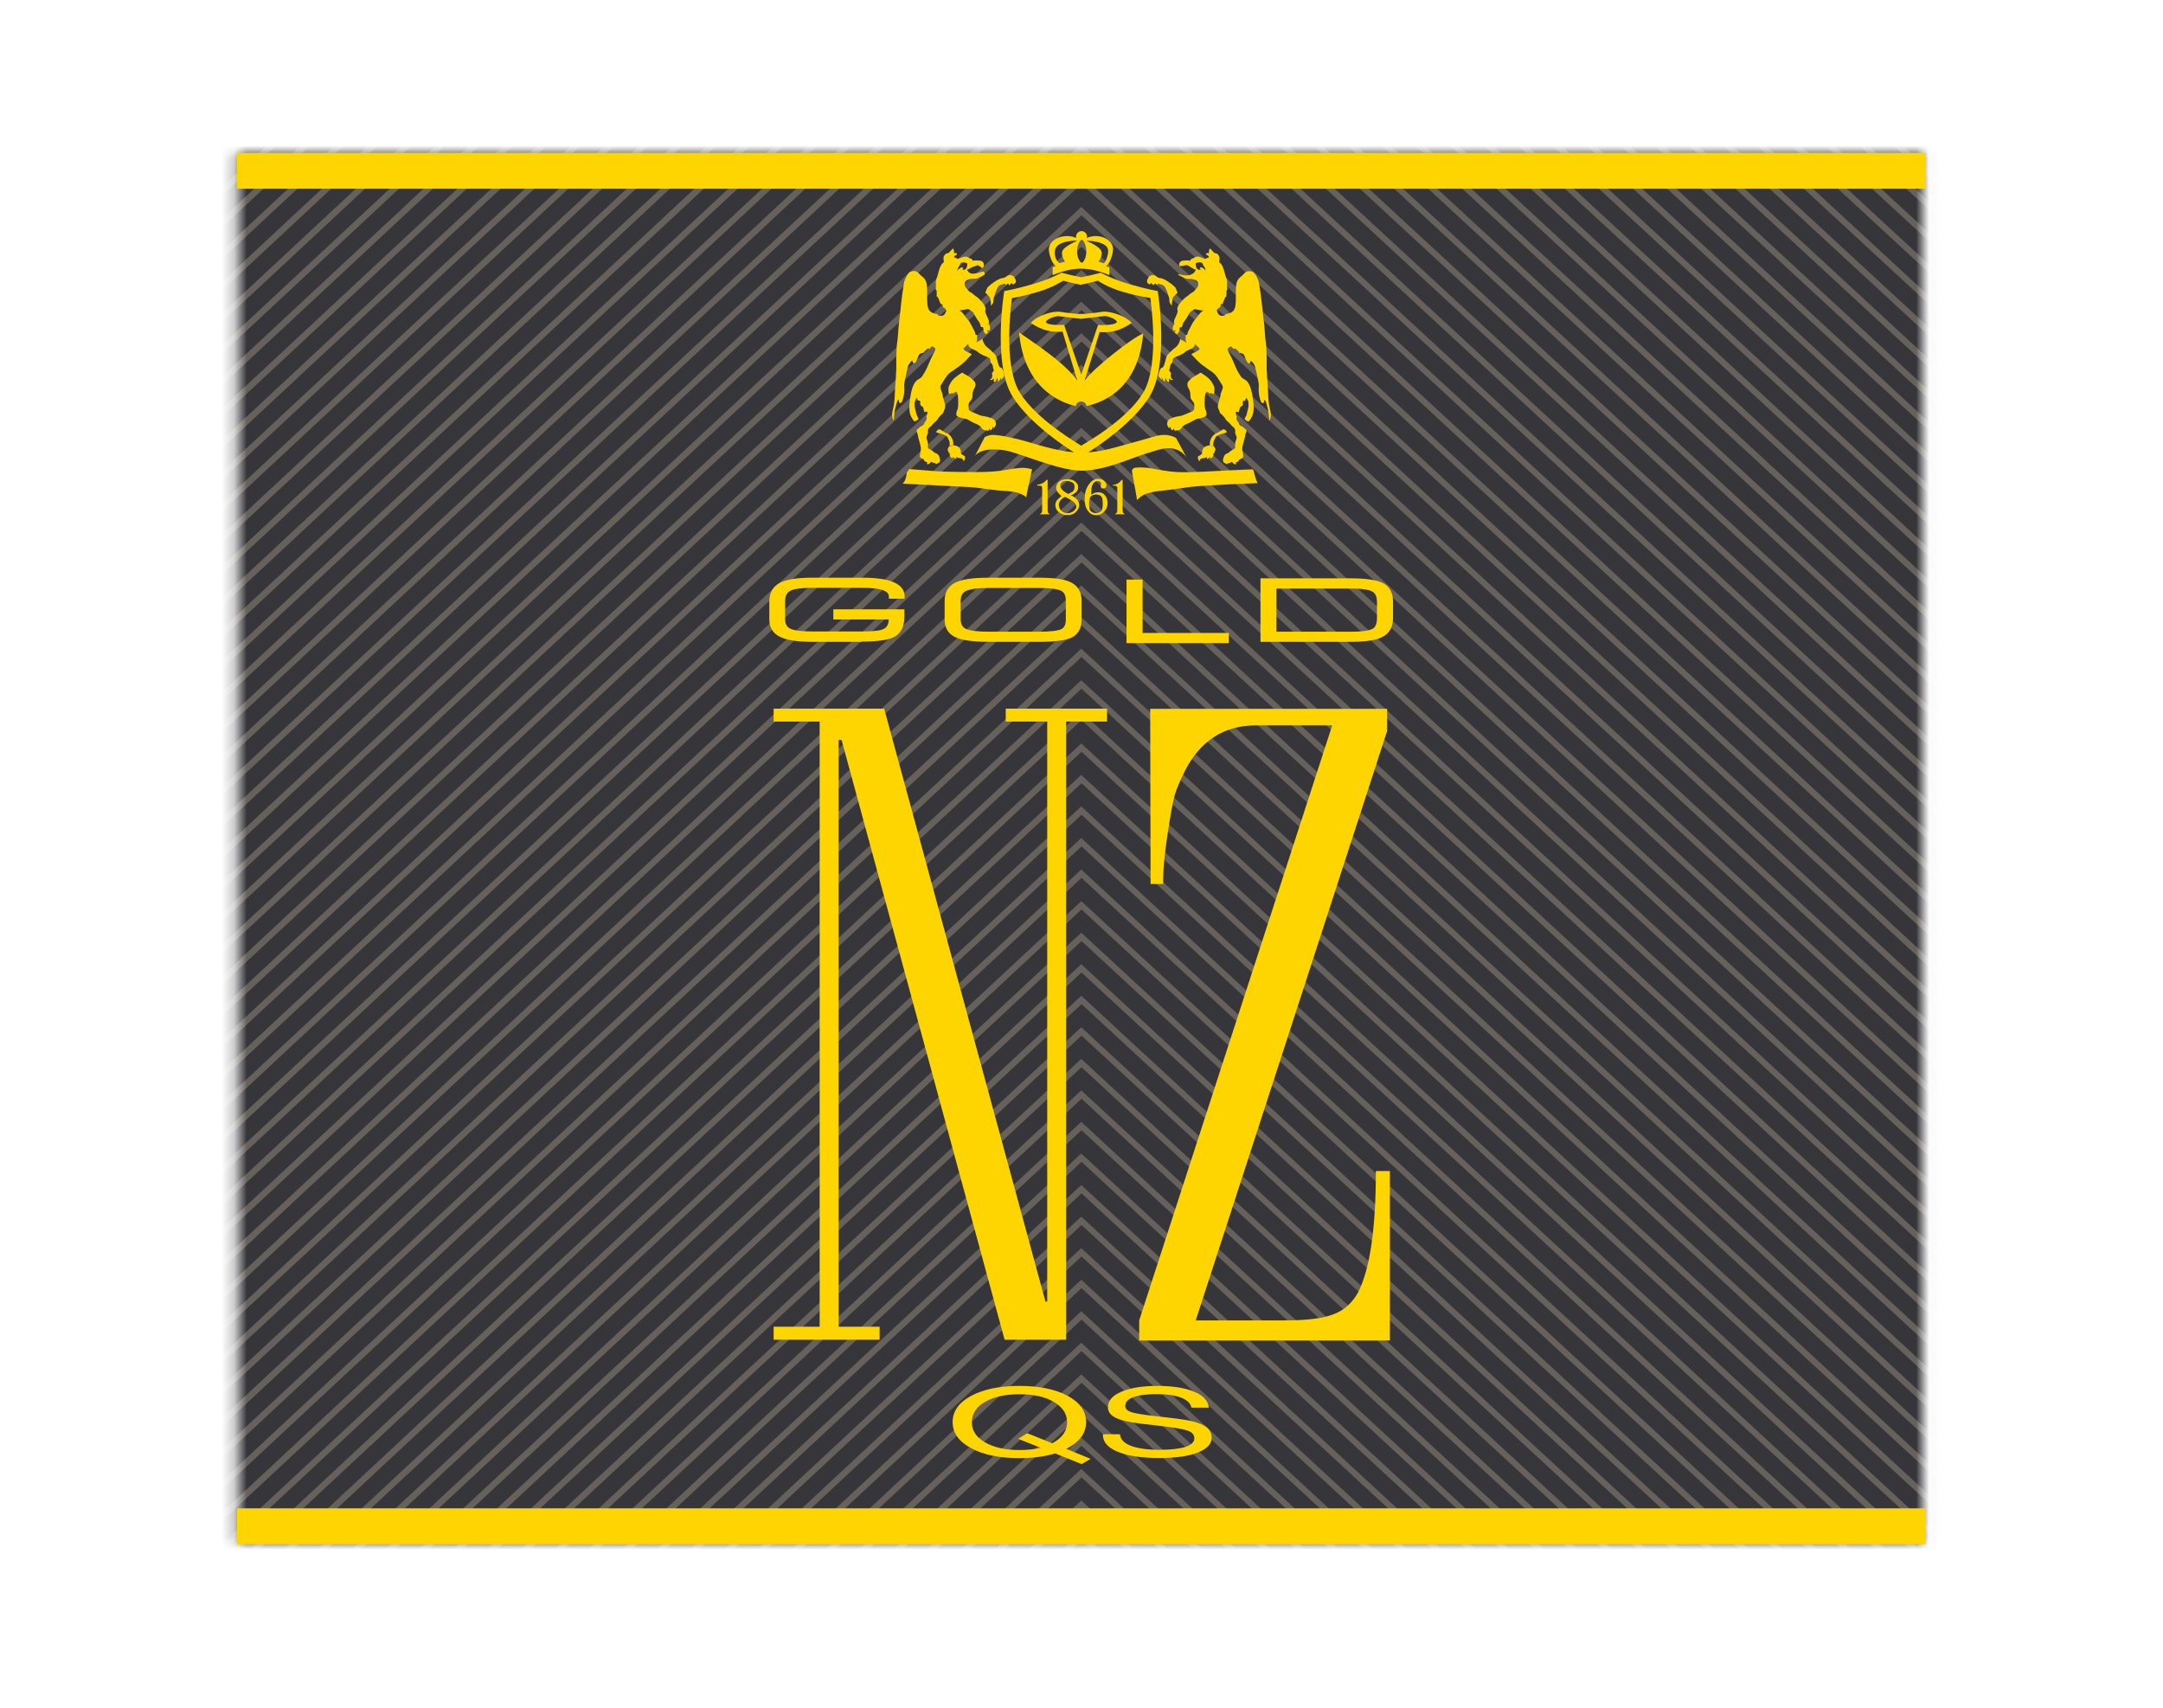 <svg width="171" height="135" viewBox="0 0 171 135" fill="none" xmlns="http://www.w3.org/2000/svg">
<mask id="mask0_2522_23024" style="mask-type:luminance" maskUnits="userSpaceOnUse" x="18" y="12" width="135" height="110">
<path d="M18.75 121.961L152.03 121.961V12.101L18.75 12.101V121.961Z" fill="white"/>
</mask>
<g mask="url(#mask0_2522_23024)">
<path opacity="0.9" d="M30.27 -42.35L-18.59 -76.82V124.87H30.12C23.86 124.87 18.78 129.94 18.78 136.21V168.52C18.78 174.78 23.86 179.86 30.12 179.86H12.26L8.33 147.92C7.63 142.23 2.8 137.96 -2.92 137.96H-18.59V355.15L10.85 381.54H2.35L-13.28 376.24L-18.58 381.54V463.49H-2.9C2.83 463.49 7.65 459.22 8.35 453.53L12.27 421.65H30.13C23.87 421.65 18.79 426.73 18.79 432.99V465.31C18.79 471.57 23.87 476.65 30.13 476.65H-18.59V516.76L30.26 551.23V617.33H140.81V551.23L189.66 516.76V476.65H140.95C147.21 476.65 152.29 471.57 152.29 465.31V433C152.29 426.74 147.21 421.66 140.95 421.66H158.81L162.73 453.54C163.43 459.22 168.26 463.5 173.98 463.5H189.66V381.55L184.36 376.25L168.73 381.55H160.23L189.67 355.16V137.97H174C168.27 137.97 163.44 142.24 162.75 147.93L158.82 179.87H140.96C147.22 179.87 152.3 174.79 152.3 168.53V136.22C152.3 129.96 147.22 124.88 140.96 124.88H189.67V-76.82L140.81 -42.35H30.27Z" fill="#212125"/>
<mask id="mask1_2522_23024" style="mask-type:luminance" maskUnits="userSpaceOnUse" x="-19" y="-77" width="209" height="695">
<path d="M30.27 -42.35L-18.59 -76.82V124.87H30.12C23.86 124.87 18.78 129.94 18.78 136.21V168.52C18.78 174.78 23.86 179.86 30.12 179.86H12.26L8.33 147.92C7.63 142.23 2.8 137.96 -2.92 137.96H-18.59V355.15L10.85 381.54H2.35L-13.28 376.24L-18.58 381.54V463.49H-2.9C2.83 463.49 7.65 459.22 8.35 453.53L12.27 421.65H30.13C23.87 421.65 18.79 426.73 18.79 432.99V465.31C18.79 471.57 23.87 476.65 30.13 476.65H-18.59V516.76L30.27 551.23V617.33H140.82V551.23L189.67 516.76V476.65H140.96C147.22 476.65 152.3 471.57 152.3 465.31V433C152.3 426.74 147.22 421.66 140.96 421.66H158.82L162.74 453.54C163.44 459.22 168.27 463.5 173.99 463.5H189.67V381.55L184.37 376.25L168.74 381.55H160.24L189.68 355.16V137.97H174.01C168.28 137.97 163.45 142.24 162.76 147.93L158.83 179.87H140.97C147.23 179.87 152.31 174.79 152.31 168.53V136.22C152.31 129.96 147.23 124.88 140.97 124.88H189.68V-76.82L140.82 -42.35H30.27Z" fill="white"/>
</mask>
<g mask="url(#mask1_2522_23024)">
<path d="M196.63 223.787L196.27 224.137L85.5 121.777L-26.18 225.817L-26.5 225.437L85.48 121.117L196.63 223.787Z" fill="#67615C"/>
<path d="M196.63 221.297L196.27 221.637L85.5 119.277L-26.18 223.327L-26.5 222.937L85.48 118.617L196.63 221.297Z" fill="#67615C"/>
<path d="M196.63 218.799L196.27 219.149L85.5 116.789L-26.18 220.839L-26.5 220.449L85.48 116.129L196.63 218.799Z" fill="#67615C"/>
<path d="M196.63 216.307L196.27 216.657L85.5 114.297L-26.18 218.337L-26.5 217.957L85.48 113.637L196.63 216.307Z" fill="#67615C"/>
<path d="M196.63 213.807L196.27 214.157L85.5 111.797L-26.18 215.847L-26.5 215.457L85.48 111.137L196.63 213.807Z" fill="#67615C"/>
<path d="M196.63 211.318L196.27 211.668L85.5 109.308L-26.18 213.348L-26.5 212.968L85.48 108.648L196.63 211.318Z" fill="#67615C"/>
<path d="M196.63 208.828L196.27 209.168L85.5 106.808L-26.18 210.858L-26.5 210.468L85.48 106.148L196.63 208.828Z" fill="#67615C"/>
<path d="M196.63 206.33L196.27 206.68L85.5 104.32L-26.18 208.36L-26.5 207.98L85.48 103.66L196.63 206.33Z" fill="#67615C"/>
<path d="M196.63 203.838L196.27 204.188L85.5 101.828L-26.18 205.868L-26.5 205.488L85.48 101.168L196.63 203.838Z" fill="#67615C"/>
<path d="M196.63 201.338L196.27 201.688L85.5 99.328L-26.18 203.378L-26.5 202.988L85.48 98.668L196.63 201.338Z" fill="#67615C"/>
<path d="M196.63 198.85L196.27 199.2L85.5 96.84L-26.18 200.88L-26.5 200.5L85.48 96.18L196.63 198.85Z" fill="#67615C"/>
<path d="M196.63 196.35L196.27 196.7L85.5 94.34L-26.18 198.39L-26.5 198L85.48 93.68L196.63 196.35Z" fill="#67615C"/>
<path d="M196.63 193.857L196.27 194.207L85.5 91.847L-26.18 195.887L-26.5 195.508L85.48 91.188L196.63 193.857Z" fill="#67615C"/>
<path d="M196.63 191.367L196.27 191.707L85.5 89.347L-26.18 193.397L-26.5 193.017L85.48 88.688L196.63 191.367Z" fill="#67615C"/>
<path d="M196.63 188.869L196.27 189.219L85.5 86.859L-26.18 190.909L-26.5 190.519L85.48 86.199L196.63 188.869Z" fill="#67615C"/>
<path d="M196.63 186.377L196.27 186.727L85.5 84.367L-26.18 188.407L-26.5 188.027L85.48 83.707L196.63 186.377Z" fill="#67615C"/>
<path d="M196.63 183.877L196.27 184.227L85.5 81.867L-26.18 185.917L-26.5 185.527L85.48 81.207L196.63 183.877Z" fill="#67615C"/>
<path d="M196.63 181.389L196.27 181.739L85.5 79.379L-26.18 183.419L-26.5 183.039L85.48 78.719L196.63 181.389Z" fill="#67615C"/>
<path d="M196.63 178.899L196.27 179.239L85.5 76.879L-26.18 180.929L-26.5 180.539L85.48 76.219L196.63 178.899Z" fill="#67615C"/>
<path d="M196.63 176.4L196.27 176.75L85.5 74.391L-26.18 178.43L-26.5 178.05L85.48 73.731L196.63 176.4Z" fill="#67615C"/>
<path d="M196.63 173.908L196.27 174.258L85.5 71.898L-26.18 175.938L-26.5 175.558L85.48 71.238L196.63 173.908Z" fill="#67615C"/>
<path d="M196.63 171.408L196.27 171.758L85.5 69.398L-26.18 173.448L-26.5 173.058L85.48 68.738L196.63 171.408Z" fill="#67615C"/>
<path d="M196.63 168.92L196.27 169.27L85.5 66.91L-26.18 170.95L-26.5 170.57L85.48 66.25L196.63 168.92Z" fill="#67615C"/>
<path d="M196.63 166.43L196.27 166.77L85.5 64.41L-26.18 168.46L-26.5 168.07L85.48 63.75L196.63 166.43Z" fill="#67615C"/>
<path d="M196.63 163.928L196.27 164.278L85.5 61.918L-26.18 165.958L-26.5 165.578L85.48 61.258L196.63 163.928Z" fill="#67615C"/>
<path d="M196.63 161.44L196.27 161.78L85.5 59.429L-26.18 163.47L-26.5 163.09L85.48 58.77L196.63 161.44Z" fill="#67615C"/>
<path d="M196.63 158.94L196.27 159.29L85.5 56.929L-26.18 160.98L-26.5 160.59L85.48 56.27L196.63 158.94Z" fill="#67615C"/>
<path d="M196.63 156.447L196.27 156.797L85.5 54.437L-26.18 158.477L-26.5 158.097L85.48 53.777L196.63 156.447Z" fill="#67615C"/>
<path d="M196.63 153.947L196.27 154.297L85.5 51.937L-26.18 155.987L-26.5 155.597L85.48 51.277L196.63 153.947Z" fill="#67615C"/>
<path d="M196.63 151.459L196.27 151.809L85.5 49.449L-26.18 153.489L-26.5 153.109L85.48 48.789L196.63 151.459Z" fill="#67615C"/>
<path d="M196.63 148.969L196.27 149.309L85.5 46.949L-26.18 150.999L-26.5 150.609L85.48 46.289L196.63 148.969Z" fill="#67615C"/>
<path d="M196.63 146.467L196.27 146.817L85.5 44.457L-26.18 148.507L-26.5 148.117L85.48 43.797L196.63 146.467Z" fill="#67615C"/>
<path d="M196.63 143.979L196.27 144.329L85.5 41.969L-26.18 146.009L-26.5 145.629L85.48 41.309L196.63 143.979Z" fill="#67615C"/>
<path d="M196.63 141.479L196.27 141.829L85.5 39.469L-26.18 143.519L-26.5 143.129L85.48 38.809L196.63 141.479Z" fill="#67615C"/>
<path d="M196.63 138.99L196.27 139.34L85.5 36.98L-26.18 141.02L-26.5 140.64L85.48 36.32L196.63 138.99Z" fill="#67615C"/>
<path d="M196.63 136.5L196.27 136.84L85.5 34.48L-26.18 138.53L-26.5 138.14L85.48 33.82L196.63 136.5Z" fill="#67615C"/>
<path d="M196.63 133.998L196.27 134.348L85.5 31.988L-26.18 136.028L-26.5 135.648L85.48 31.328L196.63 133.998Z" fill="#67615C"/>
<path d="M196.63 131.51L196.27 131.85L85.5 29.5L-26.18 133.54L-26.5 133.16L85.48 28.84L196.63 131.51Z" fill="#67615C"/>
<path d="M196.63 129.01L196.27 129.36L85.5 27L-26.18 131.05L-26.5 130.66L85.48 26.34L196.63 129.01Z" fill="#67615C"/>
<path d="M196.63 126.518L196.27 126.868L85.5 24.508L-26.18 128.548L-26.5 128.168L85.48 23.848L196.63 126.518Z" fill="#67615C"/>
<path d="M196.63 124.018L196.27 124.368L85.5 22.008L-26.18 126.058L-26.5 125.668L85.48 21.348L196.63 124.018Z" fill="#67615C"/>
<path d="M196.63 121.529L196.27 121.879L85.5 19.519L-26.18 123.559L-26.5 123.179L85.48 18.859L196.63 121.529Z" fill="#67615C"/>
<path d="M196.63 119.039L196.27 119.379L85.5 17.019L-26.18 121.069L-26.5 120.689L85.48 16.359L196.63 119.039Z" fill="#67615C"/>
<path d="M196.63 116.537L196.27 116.887L85.5 14.527L-26.18 118.577L-26.5 118.187L85.48 13.867L196.63 116.537Z" fill="#67615C"/>
<path d="M196.63 114.049L196.27 114.399L85.5 12.039L-26.18 116.079L-26.5 115.699L85.48 11.379L196.63 114.049Z" fill="#67615C"/>
<path d="M196.63 111.549L196.27 111.899L85.5 9.539L-26.18 113.589L-26.5 113.199L85.48 8.879L196.63 111.549Z" fill="#67615C"/>
<path d="M196.63 109.057L196.27 109.407L85.5 7.047L-26.18 111.087L-26.5 110.707L85.48 6.387L196.63 109.057Z" fill="#67615C"/>
<path d="M196.63 106.567L196.27 106.907L85.5 4.547L-26.18 108.597L-26.5 108.207L85.48 3.887L196.63 106.567Z" fill="#67615C"/>
<path d="M196.63 104.068L196.27 104.418L85.5 2.058L-26.18 106.098L-26.5 105.718L85.48 1.398L196.63 104.068Z" fill="#67615C"/>
<path d="M196.63 101.58L196.27 101.93L85.5 -0.43L-26.18 103.61L-26.5 103.23L85.48 -1.09L196.63 101.58Z" fill="#67615C"/>
<path d="M196.63 99.08L196.27 99.43L85.5 -2.93L-26.18 101.12L-26.5 100.73L85.48 -3.59L196.63 99.08Z" fill="#67615C"/>
<path d="M196.63 96.588L196.27 96.938L85.5 -5.422L-26.18 98.618L-26.5 98.238L85.48 -6.082L196.63 96.588Z" fill="#67615C"/>
<path d="M196.63 94.098L196.27 94.438L85.5 -7.922L-26.18 96.128L-26.5 95.738L85.48 -8.582L196.63 94.098Z" fill="#67615C"/>
<path d="M196.63 91.6L196.27 91.95L85.5 -10.41L-26.18 93.63L-26.5 93.25L85.48 -11.07L196.63 91.6Z" fill="#67615C"/>
<path d="M196.63 89.11L196.27 89.45L85.5 -12.9L-26.18 91.14L-26.5 90.76L85.48 -13.57L196.63 89.11Z" fill="#67615C"/>
<path d="M196.63 86.608L196.27 86.957L85.5 -15.402L-26.18 88.647L-26.5 88.257L85.48 -16.062L196.63 86.608Z" fill="#67615C"/>
<path d="M196.63 84.119L196.27 84.469L85.5 -17.891L-26.18 86.149L-26.5 85.769L85.48 -18.551L196.63 84.119Z" fill="#67615C"/>
<path d="M196.63 81.619L196.27 81.969L85.5 -20.391L-26.18 83.659L-26.5 83.269L85.48 -21.051L196.63 81.619Z" fill="#67615C"/>
<path d="M196.63 79.127L196.27 79.477L85.5 -22.883L-26.18 81.157L-26.5 80.777L85.48 -23.543L196.63 79.127Z" fill="#67615C"/>
<path d="M196.63 76.637L196.27 76.977L85.5 -25.383L-26.18 78.667L-26.5 78.277L85.48 -26.043L196.63 76.637Z" fill="#67615C"/>
<path d="M196.63 74.139L196.27 74.489L85.5 -27.871L-26.18 76.179L-26.5 75.789L85.48 -28.531L196.63 74.139Z" fill="#67615C"/>
<path d="M196.63 71.65L196.27 72.001L85.5 -30.36L-26.18 73.68L-26.5 73.3L85.48 -31.02L196.63 71.65Z" fill="#67615C"/>
<path d="M196.63 69.15L196.27 69.501L85.5 -32.859L-26.18 71.191L-26.5 70.8L85.48 -33.52L196.63 69.15Z" fill="#67615C"/>
<path d="M196.63 66.658L196.27 67.008L85.5 -35.352L-26.18 68.688L-26.5 68.308L85.48 -36.012L196.63 66.658Z" fill="#67615C"/>
<path d="M196.63 64.168L196.27 64.508L85.5 -37.852L-26.18 66.198L-26.5 65.808L85.48 -38.512L196.63 64.168Z" fill="#67615C"/>
<path d="M196.63 61.67L196.27 62.02L85.5 -40.34L-26.18 63.7L-26.5 63.32L85.48 -41L196.63 61.67Z" fill="#67615C"/>
<path d="M196.63 59.178L196.27 59.518L85.5 -42.832L-26.18 61.208L-26.5 60.828L85.48 -43.492L196.63 59.178Z" fill="#67615C"/>
<path d="M196.63 56.678L196.27 57.028L85.5 -45.332L-26.18 58.718L-26.5 58.328L85.48 -45.992L196.63 56.678Z" fill="#67615C"/>
<path d="M196.63 54.19L196.27 54.539L85.5 -47.821L-26.18 56.219L-26.5 55.84L85.48 -48.48L196.63 54.19Z" fill="#67615C"/>
<path d="M196.63 51.69L196.27 52.039L85.5 -50.321L-26.18 53.73L-26.5 53.34L85.48 -50.98L196.63 51.69Z" fill="#67615C"/>
<path d="M196.63 49.197L196.27 49.547L85.5 -52.813L-26.18 51.227L-26.5 50.847L85.48 -53.473L196.63 49.197Z" fill="#67615C"/>
<path d="M196.63 46.707L196.27 47.047L85.5 -55.313L-26.18 48.737L-26.5 48.347L85.48 -55.973L196.63 46.707Z" fill="#67615C"/>
<path d="M196.63 44.209L196.27 44.559L85.5 -57.801L-26.18 46.249L-26.5 45.859L85.48 -58.461L196.63 44.209Z" fill="#67615C"/>
<path d="M196.63 41.717L196.27 42.067L85.5 -60.293L-26.18 43.747L-26.5 43.367L85.48 -60.953L196.63 41.717Z" fill="#67615C"/>
<path d="M196.63 39.217L196.27 39.567L85.5 -62.793L-26.18 41.257L-26.5 40.867L85.48 -63.453L196.63 39.217Z" fill="#67615C"/>
<path d="M196.63 36.729L196.27 37.079L85.5 -65.281L-26.18 38.759L-26.5 38.379L85.48 -65.941L196.63 36.729Z" fill="#67615C"/>
<path d="M196.63 34.239L196.27 34.579L85.5 -67.781L-26.18 36.269L-26.5 35.879L85.48 -68.441L196.63 34.239Z" fill="#67615C"/>
<path d="M196.63 31.74L196.27 32.09L85.5 -70.27L-26.18 33.77L-26.5 33.39L85.48 -70.93L196.63 31.74Z" fill="#67615C"/>
<path d="M196.63 29.248L196.27 29.598L85.5 -72.762L-26.18 31.278L-26.5 30.898L85.48 -73.422L196.63 29.248Z" fill="#67615C"/>
<path d="M196.63 26.748L196.27 27.098L85.5 -75.262L-26.18 28.788L-26.5 28.398L85.48 -75.922L196.63 26.748Z" fill="#67615C"/>
<path d="M196.63 24.26L196.27 24.61L85.5 -77.75L-26.18 26.29L-26.5 25.91L85.48 -78.41L196.63 24.26Z" fill="#67615C"/>
<path d="M196.63 21.77L196.27 22.11L85.5 -80.25L-26.18 23.8L-26.5 23.41L85.48 -80.91L196.63 21.77Z" fill="#67615C"/>
<path d="M196.63 19.268L196.27 19.618L85.5 -82.742L-26.18 21.298L-26.5 20.918L85.48 -83.402L196.63 19.268Z" fill="#67615C"/>
<path d="M196.63 16.778L196.27 17.118L85.5 -85.232L-26.18 18.808L-26.5 18.428L85.48 -85.902L196.63 16.778Z" fill="#67615C"/>
<path d="M196.63 14.279L196.27 14.629L85.5 -87.731L-26.18 16.319L-26.5 15.929L85.48 -88.391L196.63 14.279Z" fill="#67615C"/>
<path d="M196.63 11.787L196.27 12.137L85.5 -90.223L-26.18 13.817L-26.5 13.437L85.48 -90.883L196.63 11.787Z" fill="#67615C"/>
</g>
</g>
<path d="M152.25 119.238H18.74V122.068H152.25V119.238Z" fill="#FFD500"/>
<path d="M152.25 12.09H18.74V14.92H152.25V12.09Z" fill="#FFD500"/>
<path fill-rule="evenodd" clip-rule="evenodd" d="M87.28 20.82L86.85 20.68C86.85 20.68 87.3 20.099 86.99 19.72C86.68 19.349 85.88 19.04 85.88 19.04C85.88 19.04 86.91 19 87.42 19.43C87.72 19.68 87.59 20.099 87.51 20.369C87.43 20.64 87.28 20.82 87.28 20.82ZM85.52 20.77C85.65 20.77 85.88 20.38 85.88 19.88C85.88 19.38 85.65 18.95 85.52 18.95C85.39 18.95 85.15 19.369 85.15 19.88C85.15 20.39 85.4 20.77 85.52 20.77ZM84.19 20.689L83.75 20.799C83.75 20.799 83.53 20.64 83.45 20.369C83.36 20.099 83.32 19.669 83.62 19.41C84.12 18.98 85.18 19.029 85.18 19.029C85.18 19.029 84.37 19.349 84.06 19.72C83.76 20.09 84.2 20.68 84.2 20.68L84.19 20.689ZM88 19.72C88 19.13 87.38 18.66 86.62 18.66C86.37 18.66 86.13 18.72 85.92 18.809C85.92 18.77 85.94 18.75 85.94 18.709C85.94 18.47 85.74 18.27 85.5 18.27C85.26 18.27 85.07 18.47 85.07 18.709C85.07 18.75 85.07 18.77 85.09 18.809C84.88 18.72 84.63 18.66 84.36 18.66C83.57 18.66 82.92 19.13 82.92 19.72C82.92 20.059 83.14 20.84 83.48 21.029C83.31 21.079 83.4 21.07 83.22 21.13V21.75C84.89 21.07 86.04 21.07 87.71 21.75V21.13C87.56 21.079 87.58 21.09 87.42 21.049C87.76 20.86 87.99 20.07 87.99 19.72H88Z" fill="#FFD500"/>
<path fill-rule="evenodd" clip-rule="evenodd" d="M90.35 31.089C89.05 33.199 85.9 34.979 85.49 35.219V35.239C85.49 35.239 85.49 35.239 85.47 35.239C85.46 35.239 85.45 35.239 85.45 35.239L85.56 35.279C85.16 35.039 81.92 33.139 80.62 31.029C79.23 28.769 80 23.569 80 23.569C80 23.569 80.8 23.439 82.04 23.079C83.27 22.719 84.05 22.189 84.05 22.189C84.05 22.189 84.89 22.409 85.42 22.509C85.95 22.419 86.79 22.189 86.79 22.189C86.79 22.189 87.56 22.729 88.8 23.079C90.03 23.439 90.94 23.549 90.94 23.549C90.94 23.549 91.75 28.829 90.36 31.079L90.35 31.089ZM91.54 23.009C91.54 23.009 90.72 22.879 89.31 22.469C87.9 22.059 87.03 21.559 87.03 21.559C87.03 21.559 86.08 21.809 85.48 21.919C84.88 21.809 83.92 21.559 83.92 21.559C83.92 21.559 83.03 22.059 81.62 22.469C80.21 22.879 79.39 23.009 79.39 23.009C79.39 23.009 78.45 28.759 80.04 31.329C81.52 33.719 84.98 35.829 85.44 36.099V36.129C85.44 36.129 85.45 36.129 85.47 36.119C85.49 36.119 85.49 36.129 85.49 36.129V36.099C85.95 35.829 89.42 33.719 90.89 31.329C92.47 28.759 91.53 23.009 91.53 23.009H91.54Z" fill="#FFD500"/>
<path fill-rule="evenodd" clip-rule="evenodd" d="M80.58 26.229C80.03 26.049 83.96 28.319 85.17 30.088L84 26.209C83.13 26.288 82.41 26.139 81.49 25.529C82.03 24.898 83.3 24.569 83.81 24.648C84.23 24.729 85.32 24.838 85.48 24.819C85.65 24.838 86.74 24.718 87.15 24.648C87.66 24.569 88.93 24.909 89.47 25.529C88.55 26.148 87.8 26.328 86.94 26.248L85.74 30.108C86.38 29.159 89.46 26.729 90.38 26.358C90 30.779 87.16 31.828 85.89 32.099C85.85 31.738 85.47 31.738 85.47 31.738C85.47 31.738 85.09 31.738 85.06 32.099C83.79 31.828 80.94 30.659 80.56 26.238L80.58 26.229ZM85.51 25.209L84.8 25.128C84.32 25.069 83.74 25.009 83.63 24.988C83.43 25.009 82.74 25.198 82.68 25.468C82.86 25.768 84.12 25.678 84.12 25.678L85.48 29.608L86.81 25.689C86.81 25.689 88.12 25.768 88.3 25.459C88.29 25.218 87.57 24.998 87.38 24.979C87.18 25.009 85.53 25.198 85.5 25.198L85.51 25.209Z" fill="#FFD500"/>
<path fill-rule="evenodd" clip-rule="evenodd" d="M88.75 40.318C88.75 40.418 88.75 40.568 88.92 40.638V40.658H88.15V40.638C88.33 40.558 88.33 40.418 88.33 40.318V38.648C88.33 38.518 88.33 38.388 88.07 38.388H87.95L88.03 38.318C88.12 38.318 88.43 38.278 88.67 37.938H88.75V40.328V40.318ZM86.27 39.078C86.27 38.648 86.31 38.478 86.34 38.398C86.45 38.068 86.68 38.028 86.79 38.028C86.96 38.028 87.05 38.128 87.05 38.218C87.05 38.268 87.02 38.318 87.02 38.408C87.02 38.588 87.11 38.618 87.23 38.618C87.36 38.618 87.47 38.528 87.47 38.378C87.47 38.078 87.17 37.848 86.79 37.848C86.6 37.848 86.3 37.938 86.01 38.408C85.81 38.718 85.75 39.118 85.75 39.448C85.75 39.748 85.8 40.108 85.99 40.358C86.11 40.528 86.28 40.728 86.66 40.728C86.92 40.728 87.12 40.638 87.33 40.398C87.51 40.198 87.56 40.008 87.56 39.778C87.56 39.618 87.54 39.398 87.4 39.218C87.3 39.088 87.18 38.918 86.81 38.918C86.66 38.918 86.48 38.958 86.29 39.098H86.27V39.078ZM86.65 39.088C86.84 39.088 87.05 39.178 87.11 39.318C87.15 39.408 87.18 39.548 87.18 39.808C87.18 40.088 87.14 40.238 87.11 40.318C87.05 40.458 86.83 40.568 86.65 40.568C86.47 40.568 86.24 40.468 86.18 40.328C86.14 40.238 86.1 40.098 86.1 39.818C86.1 39.558 86.14 39.418 86.18 39.328C86.24 39.178 86.47 39.088 86.65 39.088ZM84.19 39.278C84.32 39.338 84.46 39.398 84.6 39.488C84.83 39.628 85.09 39.808 85.09 40.058C85.09 40.268 84.78 40.568 84.4 40.568C84 40.568 83.71 40.288 83.71 39.878C83.71 39.578 84.03 39.358 84.19 39.278ZM83.91 39.238C83.83 39.278 83.77 39.338 83.68 39.418C83.49 39.578 83.43 39.768 83.43 39.928C83.43 40.138 83.52 40.328 83.68 40.468C83.86 40.618 84.07 40.718 84.36 40.718C84.68 40.718 84.86 40.658 85.04 40.488C85.24 40.308 85.32 40.098 85.32 39.928C85.32 39.758 85.24 39.578 85.12 39.458C85.01 39.338 84.79 39.208 84.66 39.138L84.78 39.108C85.19 38.908 85.24 38.658 85.24 38.538C85.24 38.238 85.02 38.068 84.9 37.998C84.76 37.918 84.57 37.878 84.38 37.878C84.14 37.878 83.92 37.938 83.78 38.038C83.62 38.148 83.5 38.348 83.5 38.558C83.5 38.698 83.54 38.818 83.61 38.898C83.68 38.988 83.75 39.058 83.9 39.208V39.228L83.91 39.238ZM84.45 39.048C84.14 38.898 83.82 38.638 83.82 38.398C83.82 38.178 84.03 38.018 84.3 38.018C84.47 38.018 84.78 38.088 84.87 38.218C84.93 38.288 84.95 38.378 84.95 38.478C84.95 38.608 84.92 38.728 84.84 38.828C84.78 38.898 84.55 38.988 84.45 39.048ZM82.82 40.318C82.82 40.418 82.82 40.568 82.99 40.638V40.658H82.21V40.638C82.39 40.558 82.39 40.418 82.39 40.318V38.648C82.39 38.518 82.41 38.388 82.14 38.388H82.01V38.308C82.1 38.308 82.5 38.268 82.74 37.928H82.82V40.318Z" fill="#FFD500"/>
<path fill-rule="evenodd" clip-rule="evenodd" d="M77.85 34.55L77.08 36.04C77.08 36.04 77.5 35.28 79.49 35.61C80.52 35.78 83.7 37.21 85.51 37.21C87.32 37.21 89.59 36.16 90.46 35.9C91.35 35.64 91.62 35.5 92.18 35.44C93.31 35.33 93.8 36.15 93.8 36.15L92.98 34.63C92.98 34.63 92.36 34.18 91.31 34.49C90.16 34.83 89.32 35.04 88.78 35.2C87.99 35.42 86.7 35.81 85.31 35.78C83.92 35.74 82.33 35.25 81.22 34.92C80.11 34.59 78.86 34.36 78.44 34.38C78.15 34.39 77.85 34.55 77.85 34.55ZM94.18 38.48C93.51 38.57 92.61 38.71 91.79 38.8C91.33 38.85 91.08 38.89 90.66 39.02C90.23 39.14 89.99 39.47 89.88 39.52C89.88 39.29 89.52 37.5 89.5 37.32C89.5 37.29 89.42 37.04 89.76 36.97C89.86 36.97 90.13 36.94 90.26 36.95C91.03 36.98 91.26 37.08 91.87 37.18C92.49 37.28 92.72 37.3 93.1 37.32C94.1 37.37 96.24 37.23 97.04 37.19C97.73 37.15 99.06 37.1 99.06 37.1L99.14 37.35C99.14 37.35 99.29 37.97 99.43 38.19C99.43 38.19 95.21 38.35 94.16 38.49L94.18 38.48ZM81.15 39.32C81.05 39.27 81.01 39.15 80.54 38.98C80.19 38.85 79.53 38.81 78.94 38.77C78.28 38.72 77.42 38.55 76.71 38.51C76.05 38.47 71.33 38.23 71.33 38.23C71.62 38.13 71.69 37.36 71.69 37.36L71.89 37.08C71.89 37.08 73.18 37.18 73.86 37.24C74.7 37.31 76.81 37.32 77.19 37.32C78.16 37.31 78.52 37.28 79.04 37.22C79.38 37.18 79.81 37.09 80.09 37.05C80.09 37.05 80.55 36.99 80.88 36.98C80.93 36.98 81.26 37.01 81.37 37.04C81.57 37.09 81.58 37.09 81.59 37.12C81.56 37.27 81.14 39.11 81.13 39.34L81.15 39.32Z" fill="#FFD500"/>
<path fill-rule="evenodd" clip-rule="evenodd" d="M74.82 34.249C74.37 34.009 74.44 33.989 74.26 33.929C74.19 33.979 74.07 33.999 74.04 34.089C74.02 34.129 74.03 34.169 74.04 34.199C74.16 34.219 74.37 34.269 74.61 34.359C74.96 34.509 74.87 34.549 74.98 34.719C75.08 34.879 75.1 35.089 75.07 35.219C75.07 35.219 75.07 35.219 75.07 35.239C75.1 35.239 75.13 35.239 75.17 35.239C75.22 35.239 75.29 35.209 75.36 35.189C75.36 35.189 75.46 34.569 74.86 34.239L74.82 34.249ZM75.65 21.409C75.65 21.409 75.71 21.349 75.74 21.319C75.77 21.289 75.81 21.269 75.84 21.249C75.86 21.229 75.88 21.209 75.9 21.189C75.93 21.169 75.96 21.159 75.99 21.149C75.99 21.149 76.06 21.119 76.07 21.119C76.09 21.119 76.12 21.119 76.12 21.129C76.12 21.139 76.07 21.229 76.11 21.229C76.15 21.229 76.18 21.249 76.17 21.249C76.17 21.249 76.13 21.269 76.13 21.279V21.299C75.98 21.339 76.05 21.349 76.16 21.329C76.18 21.329 76.19 21.329 76.2 21.329H76.22C76.22 21.329 76.3 21.299 76.34 21.269C76.37 21.249 76.39 21.219 76.4 21.189C76.4 21.189 76.44 21.129 76.45 21.059C76.47 20.969 76.47 20.849 76.48 20.839C76.45 20.839 76.39 20.789 76.38 20.779C76.38 20.779 76.29 20.769 76.29 20.759C76.25 20.739 76.19 20.739 76.15 20.739C76.13 20.739 76.04 20.759 76.02 20.759C75.98 20.759 75.96 20.799 75.93 20.819C75.9 20.829 75.89 20.929 75.88 20.949C75.88 20.969 75.87 20.989 75.85 21.009C75.85 21.029 75.82 21.039 75.81 21.059C75.79 21.079 75.78 21.109 75.76 21.139C75.74 21.159 75.67 21.389 75.66 21.399L75.65 21.409ZM79.29 29.899C79.19 29.969 79.14 30.039 79.14 30.039L79.16 29.799C79.16 29.799 79.11 29.919 79.04 30.039C78.97 30.169 78.9 30.169 78.9 30.169L78.85 29.859C78.85 29.859 78.78 30.049 78.72 30.139C78.66 30.219 78.56 30.179 78.56 30.179C78.56 30.179 78.58 29.949 78.56 29.929C78.53 29.909 78.46 30.039 78.38 30.039C78.3 30.039 78.25 29.969 78.25 29.969C78.25 29.969 78.32 29.959 78.36 29.939C78.4 29.929 78.42 29.859 78.43 29.809C78.43 29.769 78.47 29.629 78.43 29.559C78.38 29.489 78.53 29.379 78.56 29.309C78.59 29.239 78.49 29.109 78.5 28.989C78.5 28.869 78.4 28.739 78.34 28.679C78.28 28.619 78.32 28.419 78.24 28.329C78.16 28.239 77.96 28.189 77.74 28.089C77.52 27.989 77.36 27.879 77.36 27.879C77.29 27.779 77.19 27.739 77.07 27.679C76.95 27.629 76.78 27.559 76.66 27.459C76.54 27.359 76.55 27.189 76.55 27.189C76.55 27.189 76.24 27.469 76.17 27.559C76.18 27.609 76.21 27.649 76.26 27.689C76.38 27.789 76.54 27.849 76.67 27.909C76.79 27.969 76.75 27.939 76.82 28.039C76.82 28.039 76.82 28.009 76.66 28.179C76.5 28.349 76.28 28.609 75.99 28.829C75.7 29.049 75.3 29.329 75.3 29.329C75.3 29.329 75.18 29.389 75.19 29.399C75.03 29.499 74.85 29.659 74.49 30.279C74.4 30.429 74.35 30.489 74.34 30.559V30.609C74.34 30.699 74.4 30.849 74.52 31.179C74.5 31.179 74.53 31.359 74.55 31.399C74.61 31.559 74.71 31.979 74.71 31.979C74.71 31.979 74.77 32.219 74.67 32.359C74.63 32.419 74.6 32.529 74.57 32.639C74.49 32.729 74.39 32.799 74.31 32.889C74.12 33.089 74.1 33.239 73.97 33.319C73.84 33.409 73.6 33.699 73.59 33.709C73.49 33.759 73.41 33.859 73.37 33.949C73.37 33.969 73.37 33.989 73.36 34.009V34.039C73.36 34.039 73.36 34.089 73.36 34.109C73.36 34.149 73.36 34.189 73.36 34.219C73.36 34.279 73.29 34.409 73.25 34.529C73.21 34.649 73.29 34.729 73.34 34.929C73.38 35.139 73.37 35.239 73.36 35.319C73.34 35.399 73.37 35.439 73.5 35.509C73.63 35.579 73.73 35.639 73.84 35.749C73.95 35.859 74.03 35.799 74.16 35.939C74.28 36.069 74.35 36.349 74.31 36.469C74.27 36.589 74.2 36.589 74.2 36.589L74 36.689C74 36.689 73.95 36.629 73.91 36.599C73.87 36.569 73.84 36.599 73.79 36.599C73.75 36.599 73.69 36.499 73.64 36.509C73.59 36.509 73.56 36.589 73.46 36.659C73.37 36.729 73.27 36.679 73.27 36.679C73.27 36.679 73.32 36.579 73.31 36.559C73.29 36.539 73.22 36.519 73.15 36.489C73.08 36.449 73.03 36.319 73.03 36.319C73.03 36.319 72.78 36.219 72.74 36.139C72.69 36.059 72.76 35.789 72.8 35.549C72.83 35.309 72.65 34.819 72.61 34.639C72.56 34.459 72.59 34.389 72.5 34.199C72.41 34.009 72.53 33.899 72.63 33.849C72.73 33.799 72.73 33.739 72.73 33.739L72.82 33.699C72.82 33.699 72.91 33.669 72.94 33.639C72.99 33.599 73.08 33.499 73.1 33.419L73.01 33.459C73.03 33.439 73.14 33.359 73.15 33.339C73.17 33.299 73.19 33.279 73.21 33.239C73.23 33.199 73.25 33.149 73.26 33.109C73.27 33.079 73.3 33.049 73.26 33.039C73.22 33.039 73.24 32.879 73.26 32.849C73.32 32.759 73.32 32.699 73.32 32.609C73.31 32.509 73.17 32.509 73.11 32.589C73.04 32.589 73.02 32.249 72.98 32.209C72.96 32.179 72.94 32.149 72.91 32.119C72.86 32.139 72.75 32.019 72.75 31.969C72.75 31.929 72.75 31.889 72.75 31.849C72.75 31.819 72.77 31.789 72.76 31.759C72.75 31.709 72.7 31.689 72.69 31.639C72.69 31.689 72.58 31.679 72.57 31.639C72.55 31.579 72.52 31.509 72.49 31.449L72.44 31.429C72.44 31.539 72.31 31.679 72.31 31.789C72.31 31.899 72.29 32.029 72.31 32.139C72.33 32.249 72.36 32.379 72.39 32.489C72.42 32.599 72.4 32.549 72.43 32.659C72.45 32.689 72.43 32.689 72.44 32.709C72.49 32.789 72.47 32.869 72.54 32.939C72.56 32.959 72.56 32.999 72.58 33.019C72.58 33.069 72.62 33.089 72.59 33.139C72.57 33.179 72.51 33.219 72.48 33.239C72.45 33.259 72.36 33.299 72.32 33.309C72.21 33.219 72.28 33.369 72.05 32.969C71.74 32.439 71.96 31.429 72.02 31.089C72.08 30.759 72.25 30.159 72.6 29.989C72.94 29.819 72.97 29.609 73.07 29.479C73.17 29.349 73.39 28.849 73.51 28.549C73.63 28.249 73.89 27.819 73.93 27.689C73.98 27.569 73.89 27.459 73.83 27.449C73.77 27.429 73.71 27.349 73.65 27.389C73.58 27.429 73.52 27.579 73.48 27.559C73.44 27.539 73.37 27.559 73.29 27.589C73.22 27.609 73.24 27.709 73.15 27.729C73.06 27.749 73.09 27.849 73.04 27.869C73 27.889 72.84 27.919 72.76 27.949C72.68 27.969 72.63 28.079 72.52 28.369C72.41 28.659 72.31 28.739 72.23 28.709C72.15 28.689 72.12 28.489 72.12 28.489C72.12 28.489 71.85 28.709 71.77 28.999C71.69 29.289 71.6 29.759 71.52 30.139C71.44 30.519 71.51 30.599 71.49 30.909C71.48 31.219 71.4 31.509 71.33 31.699C71.26 31.879 71.14 31.879 71.11 31.849C71.08 31.829 71.05 31.599 71.05 31.599C71.05 31.599 70.95 31.639 70.92 31.759C70.89 31.879 70.83 32.049 70.76 32.339C70.69 32.619 70.66 33.249 70.66 33.249C70.66 33.249 70.43 32.999 70.58 32.419C70.67 32.069 70.71 31.749 70.73 31.399C70.75 31.039 70.76 30.639 70.79 30.269C70.82 29.999 70.84 29.699 70.84 29.409C70.84 29.359 70.86 29.289 70.86 29.229C70.86 28.909 70.86 28.569 70.86 28.349C70.86 28.089 70.88 27.399 70.92 27.139C70.96 26.869 70.99 26.579 71.02 26.089C71.05 25.599 71.13 25.049 71.18 24.579C71.23 24.109 71.3 23.449 71.34 23.199C71.38 22.959 71.43 22.559 71.47 22.339C71.51 22.129 71.75 21.549 72 21.469C72.53 21.299 72.61 21.639 72.84 21.809C72.97 21.909 73.18 22.059 73.25 22.409C73.33 22.759 73.28 23.169 73.3 23.789C73.32 24.409 73.45 24.569 73.64 24.689C73.79 24.789 74 24.819 74.1 24.829C74.13 24.879 74.16 24.929 74.22 24.969C74.27 24.949 74.47 24.999 74.59 24.919C74.74 24.819 74.81 24.589 74.81 24.529C74.75 24.469 74.7 24.289 74.62 24.349C74.57 24.309 74.53 24.219 74.51 24.119C74.49 24.009 74.36 24.029 74.36 24.029C74.36 24.029 74.22 23.689 74.18 23.569C74.13 23.449 74.05 23.429 74.05 23.429C74.05 23.429 74.05 23.149 74.05 23.029C74.05 22.909 73.97 22.909 73.97 22.909C73.97 22.909 73.97 22.849 73.99 22.659C74.01 22.469 73.95 22.259 74.03 22.059C74.11 21.859 74.16 21.629 74.25 21.319C74.35 21.009 74.44 20.849 74.57 20.769C74.7 20.689 74.5 20.439 74.64 20.219C74.78 19.999 74.84 20.049 75.01 19.989C75.01 19.989 75.2 19.769 75.24 19.739C75.29 19.699 75.34 19.599 75.38 19.689C75.43 19.779 75.43 20.019 75.43 20.019C75.43 20.019 75.54 19.979 75.62 20.019C75.7 20.059 75.66 20.129 75.54 20.189C75.42 20.249 75.42 20.339 75.42 20.339C75.42 20.339 75.49 20.369 75.57 20.389C75.64 20.419 75.7 20.469 75.7 20.469C75.7 20.469 75.81 20.449 75.91 20.409C76.01 20.369 76.09 20.309 76.29 20.289C76.49 20.259 76.62 20.399 76.62 20.399L76.75 20.439C76.88 20.479 76.9 20.609 76.9 20.609C76.9 20.609 77.14 20.559 77.5 20.609C77.86 20.669 77.77 21.029 77.77 21.029C77.77 21.029 77.73 21.189 77.65 21.189C77.57 21.189 77.49 20.999 77.26 20.969C77.07 21.059 76.97 21.069 76.85 21.119C76.8 21.149 76.72 21.189 76.69 21.209C76.65 21.249 76.45 21.319 76.45 21.319C76.69 21.879 77.36 21.539 77.69 21.469C77.82 21.439 77.87 21.649 77.86 21.669C77.83 21.729 77.73 21.789 77.59 21.849C77.46 21.899 77.45 21.919 77.34 21.969C77.24 22.029 77.15 22.029 77.04 22.039C76.92 22.039 76.73 22.009 76.46 22.139C76.21 22.249 76.25 22.569 76.27 22.579C76.34 22.759 76.65 23.069 76.65 23.069C76.65 23.069 76.78 23.119 76.91 23.229C77.03 23.339 77.13 23.419 77.24 23.479C77.35 23.549 77.64 23.879 77.7 23.949C77.75 23.999 77.78 24.069 77.82 24.129C77.88 24.229 77.94 24.389 77.91 24.449C77.89 24.479 77.89 24.569 77.89 24.609C77.89 24.729 77.96 24.839 78.01 24.959C78.05 25.049 78.08 25.139 78.13 25.219C78.14 25.249 78.15 25.279 78.16 25.309C78.19 25.449 78.19 25.549 78.19 25.549L78.12 25.529C78.12 25.529 78.25 25.729 78.27 25.859C78.29 25.989 78.23 26.149 78.23 26.149C78.23 26.149 78.17 26.129 78.14 26.109C78.11 26.079 78.06 26.099 78.06 26.169C78.07 26.249 78.21 26.179 78.17 26.209C78.13 26.239 78.05 26.309 78.03 26.379C77.89 26.459 77.97 26.299 77.83 26.379C77.91 26.269 77.77 26.289 77.77 26.159C77.77 26.129 77.73 25.969 77.73 25.939C77.73 25.839 77.63 25.849 77.56 25.859C77.55 25.809 77.47 25.559 77.45 25.519C77.41 25.459 77.31 25.309 77.26 25.249C77.17 25.159 76.97 24.729 76.92 24.679C76.86 24.619 76.64 24.469 76.54 24.429C76.5 24.419 76.09 24.529 75.82 24.549C76.04 24.599 76.23 24.909 76.27 24.969C76.33 25.049 76.59 25.349 76.62 25.399C76.7 25.509 77.01 26.139 77.05 26.199C77.07 26.239 77.12 26.409 77.13 26.469C77.2 26.469 77.25 26.429 77.25 26.529C77.25 26.569 77.25 26.699 77.25 26.729C77.25 26.859 77.25 26.969 77.17 27.079C77.31 26.999 77.45 26.919 77.58 26.849C77.58 26.849 77.67 26.759 77.67 26.769C77.66 26.859 77.78 27.239 78.02 27.429C78.26 27.609 78.5 27.859 78.65 28.009C78.8 28.159 78.85 28.579 78.94 28.829C79.03 29.079 79.09 29.039 79.17 29.079C79.25 29.119 79.32 29.319 79.37 29.529C79.41 29.739 79.38 29.789 79.29 29.849V29.899ZM78.34 24.179C78.34 24.179 78.52 23.979 78.54 23.849C78.56 23.709 78.52 23.659 78.59 23.459C78.67 23.259 78.68 23.099 78.84 22.789C78.99 22.479 79.15 22.519 79.27 22.469C79.38 22.419 79.48 22.429 79.48 22.429V22.519C79.48 22.519 79.51 22.539 79.56 22.499C79.61 22.459 79.65 22.409 79.65 22.409C79.65 22.409 79.73 22.429 79.75 22.469C79.77 22.509 79.75 22.559 79.75 22.559C79.75 22.559 79.82 22.539 79.86 22.489C79.91 22.429 80 22.369 80 22.369L80.07 22.489C80.07 22.489 80.21 22.459 80.28 22.359C80.35 22.259 80.3 22.099 80.24 22.009C80.17 21.919 80.16 21.819 80.01 21.779C79.86 21.739 80.03 21.729 79.81 21.749C79.59 21.759 79.57 21.949 79.24 21.989C79.12 22.009 78.95 22.049 78.62 22.279C78.29 22.519 78.32 22.479 78.23 22.579C78.14 22.679 78.16 22.609 78.06 22.739C78.06 22.759 78.04 22.789 78.03 22.809C78.02 22.829 77.89 23.119 77.9 23.159C77.98 23.179 78.21 23.459 78.23 23.489C78.33 23.629 78.35 24.169 78.35 24.169L78.34 24.179ZM78.37 33.049C78.67 33.169 78.7 33.299 78.73 33.469C78.76 33.649 78.57 33.859 78.57 33.859L78.5 33.699C78.5 33.699 78.5 33.769 78.44 33.889C78.38 34.009 78.3 34.009 78.3 34.009L78.19 33.879C78.19 33.879 78.19 33.979 78.16 34.019C78.14 34.059 78.1 34.059 78.1 34.059L78.03 34.019C78.03 34.019 77.76 34.079 77.59 33.829C77.42 33.579 77.28 33.569 76.99 33.429C76.7 33.299 76.54 33.139 76.29 33.099C76.04 33.049 75.79 32.999 75.67 32.889C75.55 32.779 75.62 32.609 75.66 32.439C75.66 32.439 75.66 32.429 75.66 32.419C75.68 32.419 75.69 32.389 75.7 32.379C75.74 32.229 75.76 32.049 75.75 31.719C75.75 31.339 75.72 31.169 75.66 31.069C75.59 30.979 75.68 30.939 75.54 30.989C75.4 31.039 75.39 31.109 75.39 31.109C75.39 31.109 75.33 31.079 75.22 31.089C75.19 31.089 75.06 31.149 75.04 31.159C74.97 31.029 74.99 30.909 74.98 30.819C74.97 30.619 75.02 30.499 75.15 30.269C75.24 30.099 75.38 29.979 75.48 29.869C75.48 29.869 75.94 29.499 76.08 29.459C76.15 29.509 76.23 29.549 76.5 29.709C76.81 29.899 76.81 29.919 77 30.109C77.18 30.299 77.13 30.539 77.01 30.729C76.9 30.919 76.88 31.109 76.88 31.299C76.88 31.479 76.84 31.569 76.69 31.729C76.54 31.889 76.57 32.129 76.58 32.309C76.6 32.489 76.78 32.539 77 32.629C77.23 32.719 77.47 32.849 77.66 32.879C77.85 32.909 78.04 32.929 78.34 33.049H78.37ZM75.33 35.189C75.33 35.189 75.71 35.219 75.86 35.409C76.01 35.609 75.96 35.829 75.96 35.829C75.96 35.829 76.03 35.949 76.22 36.029C76.42 36.099 76.19 36.469 76.19 36.469C76.19 36.469 76.15 36.339 76.08 36.279C76.02 36.209 75.86 36.229 75.72 36.179C75.57 36.129 75.57 36.119 75.57 36.149C75.57 36.179 75.61 36.279 75.61 36.279C75.61 36.279 75.57 36.279 75.48 36.229C75.39 36.179 75.32 36.109 75.32 36.109V36.229C75.32 36.229 75.2 36.229 75.13 36.089C75.05 35.949 75.08 35.789 75.08 35.789L75.03 35.839C75.03 35.839 74.94 35.629 74.92 35.539C74.9 35.459 75 35.389 75.04 35.269C75.07 35.269 75.1 35.269 75.14 35.269C75.19 35.269 75.26 35.239 75.33 35.219V35.189Z" fill="#FFD500"/>
<path fill-rule="evenodd" clip-rule="evenodd" d="M96.18 34.249C96.63 34.009 96.56 33.989 96.74 33.929C96.81 33.979 96.93 33.999 96.96 34.089C96.98 34.129 96.97 34.169 96.96 34.209C96.84 34.229 96.63 34.269 96.39 34.369C96.04 34.519 96.13 34.559 96.02 34.729C95.92 34.889 95.9 35.099 95.93 35.229C95.93 35.229 95.93 35.229 95.93 35.249C95.9 35.249 95.87 35.249 95.84 35.249C95.79 35.249 95.72 35.219 95.65 35.199C95.65 35.199 95.55 34.579 96.15 34.249H96.18ZM95.35 21.409C95.35 21.409 95.29 21.349 95.26 21.319C95.23 21.289 95.19 21.269 95.16 21.249C95.14 21.229 95.12 21.209 95.1 21.189C95.08 21.169 95.04 21.159 95.01 21.149C95.01 21.149 94.94 21.119 94.93 21.119C94.91 21.119 94.88 21.119 94.88 21.129C94.88 21.139 94.93 21.229 94.88 21.229C94.85 21.229 94.81 21.249 94.83 21.249C94.83 21.249 94.87 21.269 94.87 21.279V21.299C95.02 21.339 94.95 21.349 94.84 21.329C94.82 21.329 94.81 21.329 94.8 21.329H94.78C94.78 21.329 94.7 21.299 94.66 21.269C94.63 21.249 94.61 21.219 94.6 21.189C94.6 21.189 94.56 21.129 94.55 21.059C94.53 20.969 94.53 20.849 94.52 20.829C94.55 20.829 94.61 20.779 94.62 20.769C94.62 20.769 94.71 20.759 94.71 20.749C94.75 20.729 94.81 20.729 94.85 20.729C94.87 20.729 94.96 20.749 94.98 20.749C95.02 20.749 95.04 20.789 95.07 20.809C95.1 20.829 95.11 20.919 95.12 20.949C95.12 20.969 95.13 20.989 95.15 21.009C95.15 21.029 95.18 21.039 95.19 21.059C95.21 21.079 95.22 21.109 95.24 21.139C95.26 21.159 95.32 21.389 95.34 21.409H95.35ZM91.7 29.899C91.8 29.969 91.85 30.039 91.85 30.039L91.83 29.799C91.83 29.799 91.88 29.919 91.95 30.039C92.02 30.169 92.09 30.169 92.09 30.169L92.14 29.859C92.14 29.859 92.21 30.049 92.27 30.139C92.33 30.219 92.43 30.179 92.43 30.179C92.43 30.179 92.41 29.939 92.43 29.929C92.46 29.909 92.53 30.039 92.61 30.039C92.69 30.039 92.75 29.969 92.75 29.969C92.75 29.969 92.68 29.959 92.64 29.939C92.6 29.929 92.58 29.859 92.57 29.809C92.57 29.769 92.53 29.629 92.57 29.559C92.62 29.489 92.47 29.379 92.44 29.309C92.41 29.239 92.51 29.109 92.5 28.989C92.5 28.869 92.6 28.739 92.66 28.679C92.72 28.619 92.68 28.419 92.76 28.329C92.84 28.239 93.04 28.189 93.26 28.089C93.48 27.989 93.64 27.879 93.64 27.879C93.71 27.779 93.81 27.739 93.94 27.679C94.06 27.629 94.23 27.559 94.35 27.459C94.47 27.359 94.46 27.189 94.46 27.189C94.46 27.189 94.77 27.469 94.84 27.559C94.83 27.609 94.8 27.649 94.75 27.689C94.63 27.789 94.47 27.849 94.34 27.909C94.22 27.969 94.26 27.939 94.19 28.039C94.19 28.039 94.19 28.009 94.35 28.179C94.51 28.349 94.73 28.609 95.02 28.829C95.31 29.049 95.71 29.329 95.71 29.329C95.71 29.329 95.83 29.389 95.82 29.399C95.98 29.499 96.16 29.659 96.52 30.279C96.61 30.429 96.66 30.489 96.67 30.559V30.609C96.67 30.699 96.61 30.849 96.49 31.179C96.51 31.179 96.48 31.359 96.46 31.399C96.4 31.559 96.3 31.979 96.3 31.979C96.3 31.979 96.24 32.219 96.34 32.349C96.38 32.409 96.41 32.519 96.44 32.629C96.52 32.719 96.62 32.789 96.7 32.879C96.89 33.079 96.91 33.229 97.04 33.309C97.17 33.399 97.41 33.689 97.42 33.699C97.52 33.749 97.6 33.849 97.64 33.949C97.64 33.969 97.64 33.989 97.65 34.009V34.039C97.65 34.039 97.65 34.089 97.65 34.109C97.65 34.149 97.65 34.189 97.65 34.219C97.65 34.279 97.72 34.409 97.76 34.529C97.8 34.649 97.72 34.729 97.67 34.939C97.63 35.149 97.64 35.249 97.65 35.329C97.67 35.409 97.64 35.449 97.51 35.519C97.38 35.589 97.28 35.649 97.17 35.759C97.06 35.869 96.98 35.809 96.85 35.949C96.73 36.079 96.66 36.359 96.7 36.479C96.74 36.599 96.81 36.599 96.81 36.599L97.01 36.699C97.01 36.699 97.05 36.639 97.1 36.609C97.14 36.579 97.17 36.609 97.22 36.609C97.26 36.609 97.32 36.509 97.37 36.519C97.42 36.519 97.45 36.599 97.55 36.669C97.64 36.739 97.74 36.689 97.74 36.689C97.74 36.689 97.69 36.589 97.7 36.569C97.72 36.549 97.79 36.529 97.86 36.499C97.93 36.459 97.98 36.329 97.98 36.329C97.98 36.329 98.23 36.229 98.27 36.149C98.32 36.069 98.25 35.799 98.21 35.559C98.17 35.319 98.36 34.829 98.4 34.649C98.45 34.469 98.42 34.399 98.51 34.209C98.6 34.019 98.48 33.909 98.38 33.859C98.28 33.809 98.28 33.749 98.28 33.749L98.19 33.709C98.19 33.709 98.1 33.679 98.07 33.649C98.02 33.609 97.93 33.509 97.91 33.429C97.91 33.429 98 33.469 97.99 33.469C97.97 33.449 97.87 33.369 97.86 33.349C97.84 33.309 97.82 33.289 97.8 33.249C97.78 33.209 97.76 33.159 97.75 33.119C97.74 33.089 97.71 33.059 97.75 33.049C97.79 33.049 97.77 32.889 97.75 32.859C97.69 32.769 97.69 32.709 97.69 32.619C97.7 32.519 97.84 32.519 97.9 32.599C97.97 32.599 97.99 32.259 98.03 32.219C98.05 32.189 98.07 32.159 98.1 32.129C98.15 32.149 98.26 32.029 98.26 31.979C98.26 31.939 98.26 31.899 98.26 31.859C98.26 31.829 98.24 31.799 98.25 31.769C98.26 31.719 98.31 31.699 98.32 31.649C98.32 31.699 98.43 31.689 98.44 31.649C98.46 31.589 98.49 31.519 98.52 31.459L98.57 31.439C98.57 31.549 98.7 31.689 98.7 31.799C98.7 31.909 98.71 32.039 98.7 32.149C98.68 32.259 98.65 32.389 98.62 32.499C98.59 32.609 98.61 32.559 98.58 32.669C98.56 32.699 98.58 32.699 98.57 32.719C98.52 32.809 98.55 32.879 98.47 32.949C98.45 32.969 98.45 33.009 98.42 33.029C98.42 33.079 98.38 33.099 98.41 33.149C98.43 33.189 98.49 33.229 98.52 33.249C98.55 33.269 98.64 33.309 98.68 33.319C98.79 33.229 98.71 33.379 98.95 32.979C99.26 32.449 99.04 31.439 98.98 31.099C98.92 30.769 98.75 30.169 98.4 29.999C98.06 29.829 98.03 29.619 97.93 29.489C97.83 29.359 97.61 28.859 97.49 28.559C97.37 28.259 97.11 27.829 97.07 27.699C97.02 27.579 97.11 27.469 97.17 27.459C97.23 27.439 97.29 27.359 97.35 27.399C97.42 27.439 97.48 27.589 97.52 27.569C97.56 27.549 97.63 27.569 97.71 27.599C97.78 27.619 97.76 27.719 97.85 27.739C97.94 27.759 97.91 27.859 97.96 27.879C98 27.899 98.17 27.929 98.24 27.959C98.32 27.979 98.37 28.089 98.48 28.379C98.6 28.659 98.69 28.749 98.77 28.719C98.84 28.699 98.88 28.499 98.88 28.499C98.88 28.499 99.15 28.719 99.23 29.009C99.31 29.309 99.4 29.769 99.48 30.149C99.56 30.529 99.49 30.609 99.51 30.919C99.52 31.229 99.6 31.519 99.67 31.709C99.74 31.889 99.86 31.889 99.89 31.859C99.92 31.839 99.95 31.609 99.95 31.609C99.95 31.609 100.05 31.649 100.08 31.769C100.11 31.889 100.17 32.059 100.24 32.349C100.31 32.629 100.34 33.259 100.34 33.259C100.34 33.259 100.57 33.009 100.42 32.429C100.33 32.079 100.29 31.759 100.27 31.409C100.24 31.049 100.24 30.649 100.21 30.279C100.18 30.009 100.16 29.709 100.16 29.419C100.16 29.359 100.14 29.299 100.14 29.239C100.14 28.919 100.14 28.579 100.14 28.359C100.14 28.099 100.12 27.409 100.08 27.149C100.04 26.879 100.01 26.589 99.98 26.099C99.95 25.609 99.87 25.059 99.82 24.589C99.77 24.119 99.7 23.459 99.66 23.209C99.62 22.969 99.57 22.569 99.53 22.349C99.49 22.139 99.25 21.559 99 21.479C98.47 21.309 98.39 21.649 98.16 21.819C98.03 21.919 97.82 22.069 97.75 22.419C97.67 22.769 97.72 23.179 97.7 23.789C97.68 24.409 97.55 24.569 97.36 24.689C97.21 24.779 97 24.819 96.9 24.829C96.87 24.879 96.84 24.929 96.79 24.969C96.74 24.949 96.54 24.999 96.42 24.919C96.27 24.819 96.2 24.589 96.2 24.529C96.26 24.469 96.31 24.289 96.39 24.349C96.44 24.309 96.48 24.219 96.5 24.119C96.52 24.009 96.65 24.029 96.65 24.029C96.65 24.029 96.79 23.689 96.83 23.569C96.88 23.449 96.96 23.429 96.96 23.429C96.96 23.429 96.96 23.149 96.96 23.029C96.96 22.909 97.03 22.909 97.03 22.909C97.03 22.909 97.03 22.849 97.01 22.659C96.99 22.469 97.06 22.259 96.97 22.059C96.89 21.859 96.84 21.629 96.75 21.319C96.65 21.009 96.56 20.849 96.43 20.769C96.3 20.689 96.5 20.439 96.36 20.219C96.22 19.999 96.16 20.049 95.99 19.989C95.99 19.989 95.8 19.769 95.76 19.739C95.72 19.699 95.66 19.599 95.62 19.689C95.57 19.779 95.57 20.019 95.57 20.019C95.57 20.019 95.46 19.979 95.38 20.019C95.3 20.059 95.34 20.129 95.46 20.189C95.58 20.249 95.58 20.339 95.58 20.339C95.58 20.339 95.51 20.369 95.43 20.389C95.36 20.419 95.3 20.469 95.3 20.469C95.3 20.469 95.19 20.449 95.09 20.409C94.99 20.369 94.91 20.309 94.71 20.289C94.51 20.259 94.38 20.399 94.38 20.399L94.25 20.439C94.12 20.479 94.1 20.609 94.1 20.609C94.1 20.609 93.86 20.559 93.5 20.609C93.14 20.669 93.23 21.029 93.23 21.029C93.23 21.029 93.27 21.039 93.34 21.039C93.41 21.039 93.5 20.999 93.73 20.969C93.96 20.939 94.02 21.069 94.14 21.129C94.19 21.149 94.27 21.199 94.3 21.219C94.34 21.259 94.54 21.329 94.54 21.329C94.2 22.119 93.09 21.599 93.13 21.679C93.16 21.739 93.26 21.799 93.4 21.859C93.53 21.909 93.54 21.929 93.65 21.979C93.75 22.039 93.84 22.039 93.95 22.049C94.06 22.049 94.26 22.019 94.53 22.149C94.78 22.259 94.74 22.579 94.72 22.589C94.65 22.769 94.34 23.079 94.34 23.079C94.34 23.079 94.21 23.129 94.08 23.239C93.95 23.349 93.86 23.429 93.75 23.489C93.64 23.559 93.35 23.889 93.29 23.959C93.24 24.009 93.22 24.079 93.17 24.139C93.11 24.239 93.05 24.399 93.08 24.459C93.1 24.489 93.1 24.579 93.1 24.619C93.1 24.739 93.02 24.849 92.98 24.969C92.94 25.059 92.91 25.149 92.86 25.229C92.85 25.259 92.84 25.289 92.83 25.319C92.8 25.459 92.8 25.559 92.8 25.559L92.87 25.539C92.87 25.539 92.74 25.739 92.72 25.869C92.7 25.999 92.76 26.159 92.76 26.159C92.76 26.159 92.82 26.139 92.85 26.119C92.88 26.089 92.93 26.109 92.93 26.179C92.92 26.259 92.78 26.189 92.82 26.219C92.86 26.249 92.94 26.319 92.96 26.389C93.1 26.469 93.02 26.309 93.16 26.389C93.08 26.279 93.22 26.299 93.22 26.169C93.22 26.139 93.26 25.979 93.26 25.949C93.26 25.849 93.36 25.859 93.43 25.869C93.44 25.819 93.52 25.569 93.54 25.529C93.58 25.469 93.68 25.319 93.73 25.259C93.82 25.169 94.02 24.739 94.07 24.689C94.13 24.629 94.35 24.479 94.45 24.439C94.49 24.429 94.9 24.539 95.16 24.559C94.94 24.609 94.75 24.919 94.71 24.979C94.65 25.049 94.39 25.359 94.36 25.409C94.28 25.519 93.97 26.149 93.93 26.209C93.91 26.249 93.86 26.419 93.85 26.479C93.78 26.479 93.73 26.439 93.73 26.539C93.73 26.579 93.73 26.709 93.73 26.739C93.73 26.869 93.73 26.979 93.81 27.089C93.67 27.009 93.53 26.929 93.4 26.859C93.4 26.859 93.31 26.769 93.31 26.779C93.31 26.869 93.2 27.249 92.96 27.439C92.72 27.619 92.48 27.869 92.33 28.019C92.18 28.169 92.13 28.589 92.04 28.839C91.95 29.089 91.89 29.049 91.81 29.089C91.73 29.129 91.66 29.329 91.61 29.539C91.57 29.749 91.6 29.799 91.7 29.859V29.899ZM92.65 24.179C92.65 24.179 92.47 23.979 92.45 23.849C92.43 23.709 92.47 23.659 92.4 23.459C92.32 23.259 92.31 23.099 92.15 22.789C91.99 22.479 91.84 22.519 91.72 22.469C91.61 22.419 91.51 22.429 91.51 22.429V22.519C91.51 22.519 91.48 22.539 91.43 22.499C91.38 22.459 91.34 22.409 91.34 22.409C91.34 22.409 91.26 22.429 91.24 22.469C91.22 22.509 91.24 22.559 91.24 22.559C91.24 22.559 91.17 22.539 91.13 22.489C91.08 22.429 90.99 22.369 90.99 22.369L90.92 22.489C90.92 22.489 90.78 22.459 90.71 22.359C90.64 22.259 90.69 22.099 90.75 22.009C90.82 21.919 90.83 21.819 90.98 21.779C91.13 21.739 90.96 21.729 91.18 21.749C91.4 21.759 91.42 21.949 91.75 21.989C91.87 22.009 92.04 22.049 92.37 22.279C92.7 22.519 92.67 22.479 92.76 22.579C92.85 22.679 92.83 22.609 92.93 22.739C92.93 22.759 92.95 22.789 92.96 22.809C92.97 22.829 93.1 23.119 93.09 23.159C93.01 23.189 92.78 23.459 92.75 23.489C92.65 23.629 92.64 24.169 92.64 24.169L92.65 24.179ZM92.63 33.049C92.33 33.169 92.3 33.299 92.27 33.469C92.24 33.649 92.43 33.859 92.43 33.859L92.5 33.699C92.5 33.699 92.5 33.769 92.56 33.889C92.62 34.009 92.7 34.009 92.7 34.009L92.82 33.879C92.82 33.879 92.82 33.979 92.85 34.019C92.87 34.059 92.91 34.059 92.91 34.059L92.98 34.019C92.98 34.019 93.25 34.079 93.41 33.829C93.58 33.579 93.72 33.569 94.01 33.429C94.3 33.299 94.46 33.139 94.71 33.099C94.96 33.049 95.21 32.999 95.32 32.889C95.44 32.779 95.38 32.609 95.33 32.439C95.33 32.439 95.33 32.429 95.33 32.419C95.31 32.419 95.3 32.389 95.29 32.379C95.25 32.229 95.23 32.049 95.24 31.719C95.24 31.339 95.27 31.169 95.33 31.069C95.4 30.979 95.31 30.939 95.45 30.989C95.59 31.039 95.6 31.109 95.6 31.109C95.6 31.109 95.66 31.079 95.77 31.089C95.8 31.089 95.93 31.149 95.95 31.159C96.02 31.029 96 30.909 96.01 30.819C96.03 30.619 95.97 30.499 95.84 30.269C95.75 30.099 95.61 29.979 95.51 29.869C95.51 29.869 95.04 29.499 94.91 29.459C94.84 29.509 94.77 29.549 94.49 29.709C94.18 29.899 94.18 29.919 93.99 30.109C93.81 30.299 93.86 30.539 93.98 30.729C94.09 30.919 94.11 31.109 94.11 31.299C94.11 31.479 94.15 31.569 94.3 31.729C94.45 31.889 94.42 32.129 94.41 32.309C94.39 32.489 94.21 32.539 93.99 32.629C93.76 32.719 93.52 32.849 93.33 32.879C93.14 32.909 92.95 32.929 92.65 33.049H92.63ZM95.67 35.199C95.67 35.199 95.29 35.229 95.14 35.419C94.99 35.619 95.04 35.839 95.04 35.839C95.04 35.839 94.97 35.959 94.78 36.039C94.58 36.109 94.81 36.479 94.81 36.479C94.81 36.479 94.85 36.349 94.92 36.289C94.98 36.219 95.14 36.239 95.28 36.189C95.42 36.139 95.43 36.129 95.43 36.159C95.43 36.189 95.39 36.289 95.39 36.289C95.39 36.289 95.43 36.289 95.52 36.239C95.61 36.189 95.68 36.119 95.68 36.119L95.7 36.239C95.7 36.239 95.8 36.239 95.88 36.099C95.96 35.959 95.93 35.799 95.93 35.799L95.98 35.839C95.98 35.839 96.07 35.629 96.09 35.539C96.11 35.459 96.01 35.389 95.97 35.269C95.94 35.269 95.91 35.269 95.88 35.269C95.83 35.269 95.76 35.239 95.69 35.219L95.67 35.199Z" fill="#FFD500"/>
<path d="M61.16 104.88V105.91H69.54V104.88H66.3V58.489H66.53L79.41 105.87L79.43 105.91H84.29V57.039H87.52V56.02H79.51V57.039H82.79V102.89H82.65L69.91 56.059L69.9 56.02H61.16V57.039H64.8V104.88H61.16Z" fill="#FFD500"/>
<path d="M109.861 92.571H108.771V92.631C108.771 97.081 108.311 100.271 107.391 102.121C106.921 102.981 106.281 103.571 105.461 103.881C104.651 104.211 103.341 104.381 101.571 104.381H94.531L109.661 57.791V56.031H90.93L90.96 69.821V69.881H91.96V69.391C91.96 68.661 92.071 67.531 92.291 66.031C92.551 64.321 92.731 63.321 92.871 62.861C93.001 62.401 93.27 61.761 93.671 60.951C94.891 58.551 96.781 57.341 99.291 57.341H105.321L90.061 104.381V105.971H109.881V92.601L109.861 92.571Z" fill="#FFD500"/>
<path d="M85.511 115.739L83.421 114.899C82.611 115.139 81.671 115.269 80.581 115.269C79.011 115.269 77.74 115.009 76.77 114.479C75.8 113.959 75.311 113.269 75.311 112.419C75.311 111.569 75.8 110.879 76.77 110.349C77.74 109.829 79.011 109.559 80.581 109.559C82.151 109.559 83.441 109.819 84.411 110.349C85.381 110.869 85.861 111.559 85.861 112.419C85.861 113.279 85.381 113.959 84.401 114.479L84.301 114.539L84.6 114.659C85.32 114.949 86.171 115.309 86.221 115.329L85.511 115.739ZM80.501 113.739L81.21 113.299L83.18 114.089L83.32 114.019C84.01 113.619 84.361 113.089 84.361 112.429C84.361 111.769 84.01 111.239 83.32 110.829C82.63 110.419 81.721 110.219 80.591 110.219C79.46 110.219 78.561 110.419 77.871 110.829C77.181 111.229 76.831 111.769 76.831 112.429C76.831 113.089 77.181 113.619 77.871 114.019C78.561 114.419 79.471 114.629 80.591 114.629C81.221 114.629 81.781 114.569 82.27 114.449L80.511 113.749L80.501 113.739ZM94.191 111.279C94.121 110.939 93.861 110.679 93.38 110.489C92.91 110.309 92.27 110.209 91.471 110.209C90.671 110.209 90.02 110.289 89.6 110.449C89.171 110.609 88.96 110.839 88.96 111.149C88.96 111.359 89.1 111.509 89.391 111.619C89.68 111.719 90.251 111.819 91.1 111.919L92.981 112.139C93.991 112.259 94.71 112.439 95.141 112.669C95.57 112.899 95.791 113.229 95.791 113.659C95.791 114.149 95.421 114.539 94.68 114.829C93.941 115.119 92.931 115.259 91.661 115.259C90.251 115.259 89.141 115.099 88.35 114.759C87.57 114.439 87.191 113.989 87.191 113.419V113.379H88.541C88.57 113.769 88.85 114.079 89.391 114.289C89.941 114.499 90.701 114.609 91.671 114.609C92.57 114.609 93.251 114.529 93.721 114.379C94.191 114.219 94.421 113.999 94.421 113.699C94.421 113.439 94.27 113.249 93.96 113.119C93.66 112.999 93.041 112.879 92.121 112.769L90.24 112.549C89.29 112.439 88.611 112.279 88.201 112.079C87.79 111.879 87.591 111.599 87.591 111.249C87.591 110.729 87.941 110.319 88.651 110.019C89.351 109.719 90.3 109.559 91.501 109.559C92.701 109.559 93.681 109.709 94.411 110.019C95.131 110.319 95.52 110.739 95.561 111.279H94.21H94.191Z" fill="#FFD500"/>
<path d="M68.14 50.738H64.24C63.01 50.738 62.14 50.598 61.61 50.318C61.09 50.038 60.82 49.588 60.82 48.968V47.548C60.82 46.868 61.1 46.368 61.65 46.078C62.17 45.798 63.02 45.668 64.25 45.668H68.16C70.42 45.668 71.52 46.158 71.52 47.168V47.328H70.27V47.168C70.27 47.038 70.23 46.838 69.88 46.688C69.54 46.538 68.95 46.468 68.15 46.468H64.24C63.36 46.468 62.76 46.548 62.47 46.708C62.2 46.848 62.07 47.128 62.07 47.538V48.958C62.07 49.328 62.21 49.568 62.48 49.698C62.79 49.848 63.39 49.918 64.24 49.918H68.16C69 49.918 69.57 49.858 69.84 49.728C70.12 49.608 70.25 49.348 70.26 48.968H65.88V48.168H71.5V48.698C71.5 49.488 71.25 50.038 70.76 50.318C70.29 50.588 69.43 50.718 68.12 50.718M82.11 50.738H78.18C76.92 50.738 76.05 50.618 75.52 50.368C74.96 50.108 74.68 49.628 74.68 48.968V47.508C74.68 46.838 74.95 46.348 75.5 46.068C76.02 45.798 76.89 45.668 78.18 45.668H82.11C83.3 45.668 84.12 45.778 84.61 46.008C85.2 46.288 85.51 46.788 85.51 47.508V48.968C85.51 49.678 85.23 50.168 84.69 50.418C84.23 50.628 83.38 50.738 82.11 50.738ZM78.17 46.478C77.33 46.478 76.73 46.558 76.39 46.708C76.09 46.848 75.95 47.098 75.95 47.468V48.968C75.95 49.348 76.09 49.588 76.37 49.718C76.69 49.858 77.3 49.938 78.18 49.938H82.11C83.02 49.938 83.62 49.868 83.9 49.738C84.14 49.618 84.26 49.368 84.26 48.978V47.478C84.26 47.078 84.14 46.828 83.88 46.698C83.59 46.558 82.99 46.478 82.11 46.478H78.18H78.17ZM97.14 50.838H89.06V45.818H90.33V50.038H97.15V50.838H97.14ZM106.77 50.738H99.65V45.718H106.77C108.02 45.718 108.86 45.848 109.35 46.098C109.87 46.368 110.13 46.868 110.13 47.588V48.828C110.13 49.518 109.88 50.008 109.39 50.298C108.89 50.598 108.03 50.738 106.78 50.738M100.92 49.938H106.85C107.93 49.938 108.38 49.798 108.56 49.678C108.76 49.548 108.86 49.258 108.86 48.838V47.598C108.86 47.178 108.74 46.908 108.5 46.768C108.32 46.658 107.88 46.528 106.83 46.528H100.91V49.938H100.92Z" fill="#FFD500"/>
</svg>

